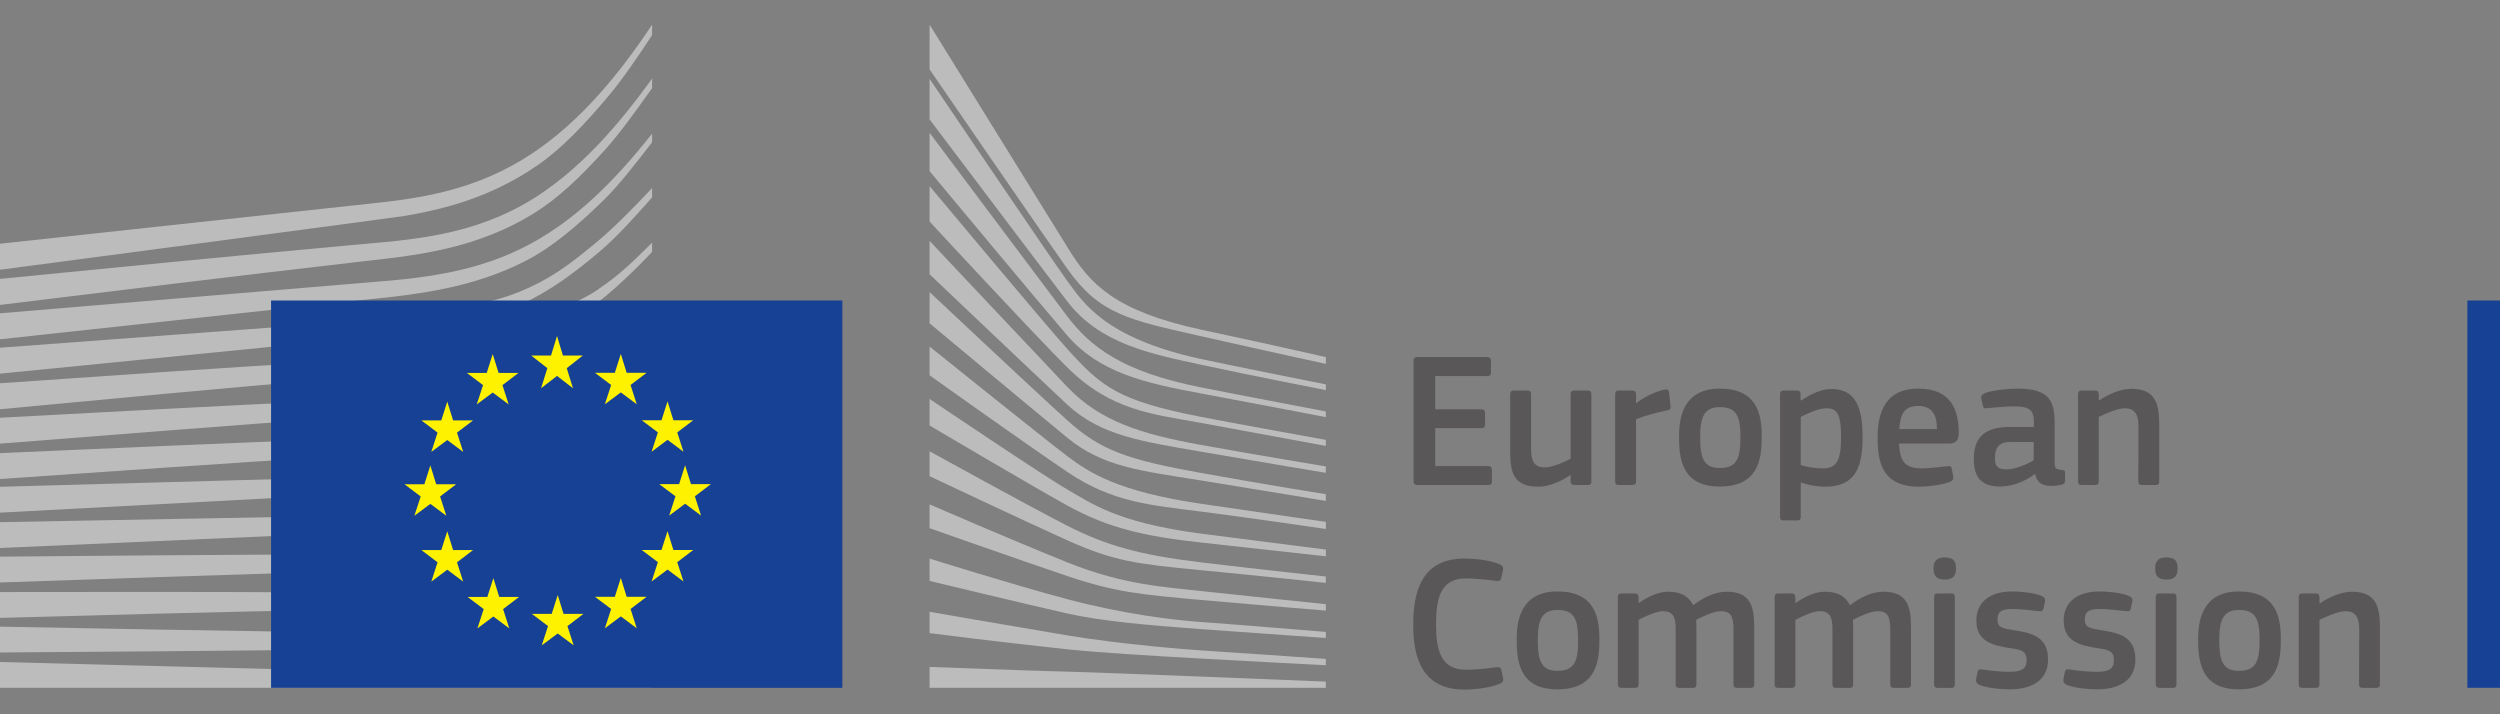 <svg width="105" height="30" viewBox="0 0 105 30" fill="none" xmlns="http://www.w3.org/2000/svg">
<rect x="0" y="0" width="105" height="30" fill="#808080" stroke="none"/>
<g clip-path="url(#clip0_12079_25951)">
<path d="M59.369 15.157C59.369 15.052 59.417 14.995 59.529 14.995H62.468C62.564 14.995 62.62 15.052 62.62 15.149V15.65C62.62 15.748 62.58 15.796 62.46 15.796H60.28V17.188H62.212C62.316 17.188 62.372 17.237 62.372 17.334V17.836C62.372 17.933 62.332 17.982 62.212 17.982H60.28V19.576H62.516C62.612 19.576 62.66 19.625 62.66 19.73V20.224C62.66 20.329 62.62 20.369 62.508 20.369H59.529C59.417 20.369 59.369 20.321 59.369 20.224V15.157Z" fill="#5A5758"/>
<path d="M66.686 20.369H66.119C65.999 20.369 65.967 20.312 65.967 20.215V19.964L65.951 19.956C65.64 20.174 65.097 20.441 64.61 20.441C63.532 20.441 63.428 19.794 63.428 18.944V16.564C63.428 16.467 63.468 16.403 63.579 16.403H64.162C64.266 16.403 64.306 16.459 64.306 16.564V18.839C64.306 19.324 64.402 19.632 64.889 19.632C65.233 19.632 65.76 19.373 65.967 19.268V16.564C65.967 16.467 65.999 16.403 66.119 16.403H66.686C66.798 16.403 66.838 16.459 66.838 16.564V20.215C66.838 20.32 66.798 20.369 66.686 20.369Z" fill="#5A5758"/>
<path d="M68.714 20.215C68.714 20.313 68.674 20.369 68.563 20.369H67.988C67.876 20.369 67.836 20.321 67.836 20.215V16.565C67.836 16.46 67.876 16.403 67.988 16.403H68.555C68.674 16.403 68.714 16.468 68.714 16.565V16.921L68.73 16.937C68.97 16.711 69.537 16.436 69.912 16.363C70.016 16.338 70.088 16.363 70.104 16.5L70.16 17.043C70.168 17.156 70.176 17.204 70.008 17.237C69.561 17.326 68.994 17.488 68.714 17.609V20.215Z" fill="#5A5758"/>
<path d="M72.237 17.099C71.558 17.099 71.406 17.536 71.406 18.378C71.406 19.236 71.558 19.657 72.229 19.657C72.955 19.657 73.099 19.244 73.099 18.378C73.099 17.52 72.963 17.099 72.237 17.099ZM72.229 20.434C70.623 20.434 70.519 19.244 70.519 18.321C70.519 17.56 70.687 16.322 72.229 16.322C73.778 16.322 73.993 17.366 73.993 18.321C73.993 19.244 73.882 20.434 72.229 20.434Z" fill="#5A5758"/>
<path d="M76.702 17.147C76.375 17.147 75.872 17.382 75.632 17.511V19.535C75.992 19.64 76.279 19.672 76.55 19.672C77.126 19.672 77.325 19.373 77.325 18.353C77.325 17.325 77.126 17.147 76.702 17.147ZM76.638 20.441C76.375 20.441 76.007 20.392 75.64 20.263L75.632 20.271V21.696C75.632 21.785 75.608 21.857 75.48 21.857H74.913C74.786 21.857 74.762 21.801 74.762 21.696V16.564C74.762 16.459 74.802 16.402 74.913 16.402H75.48C75.592 16.402 75.624 16.467 75.624 16.564V16.807L75.648 16.823C75.936 16.621 76.447 16.337 76.91 16.337C77.956 16.337 78.228 17.139 78.228 18.361C78.228 19.68 77.9 20.441 76.638 20.441Z" fill="#5A5758"/>
<path d="M79.77 18.021H81.351C81.351 17.528 81.223 17.05 80.56 17.05C79.969 17.05 79.81 17.414 79.77 18.021ZM79.762 18.628C79.786 19.446 80.073 19.672 80.728 19.672C81.016 19.672 81.463 19.616 81.766 19.584C81.91 19.567 81.958 19.567 81.982 19.721L82.03 19.988C82.054 20.11 82.038 20.174 81.894 20.239C81.583 20.36 81 20.441 80.608 20.441C79.083 20.441 78.859 19.454 78.859 18.402C78.859 17.617 79.003 16.322 80.56 16.322C81.99 16.322 82.246 17.261 82.269 18.135C82.278 18.426 82.198 18.628 81.878 18.628H79.762Z" fill="#5A5758"/>
<path d="M85.416 18.564H84.442C84.043 18.564 83.787 18.71 83.787 19.244C83.787 19.6 83.907 19.713 84.282 19.713C84.626 19.713 85.113 19.511 85.416 19.333V18.564ZM85.464 19.907C85.065 20.215 84.53 20.434 83.995 20.434C83.148 20.434 82.9 19.964 82.9 19.285C82.892 18.337 83.396 17.933 84.402 17.933H85.424V17.722C85.424 17.236 85.248 17.067 84.594 17.067C84.33 17.067 83.827 17.107 83.507 17.139C83.348 17.164 83.308 17.156 83.284 17.042L83.212 16.743C83.196 16.638 83.22 16.573 83.396 16.5C83.739 16.379 84.37 16.322 84.745 16.322C86.127 16.322 86.295 16.897 86.295 17.803V19.365C86.295 19.697 86.335 19.705 86.582 19.738C86.702 19.746 86.734 19.77 86.734 19.859V20.199C86.734 20.288 86.678 20.345 86.542 20.369C86.415 20.393 86.287 20.41 86.167 20.41C85.792 20.41 85.56 20.296 85.48 19.916L85.464 19.907Z" fill="#5A5758"/>
<path d="M90.536 20.369H89.961C89.857 20.369 89.809 20.321 89.809 20.215L89.817 17.941C89.817 17.463 89.705 17.148 89.242 17.148C88.923 17.148 88.364 17.407 88.148 17.512V20.215C88.148 20.313 88.108 20.369 87.996 20.369H87.429C87.317 20.369 87.277 20.321 87.277 20.215V16.565C87.277 16.46 87.317 16.403 87.429 16.403H87.996C88.108 16.403 88.148 16.46 88.148 16.565V16.808C88.156 16.808 88.164 16.816 88.172 16.816C88.468 16.605 89.027 16.33 89.514 16.33C90.592 16.33 90.688 17.05 90.688 17.868V20.215C90.688 20.313 90.656 20.369 90.536 20.369Z" fill="#5A5758"/>
<path d="M61.512 23.459C61.903 23.459 62.55 23.516 62.973 23.694C63.101 23.75 63.149 23.815 63.125 23.945L63.053 24.276C63.029 24.374 62.989 24.414 62.846 24.398C62.455 24.349 61.975 24.293 61.56 24.293C60.474 24.293 60.314 25.183 60.314 26.235C60.314 27.296 60.514 28.129 61.56 28.129C62.023 28.129 62.414 28.081 62.846 28.024C62.997 28.008 63.029 28.048 63.061 28.154L63.125 28.461C63.157 28.59 63.117 28.664 62.989 28.72C62.598 28.89 61.903 28.963 61.512 28.963C59.731 28.963 59.355 27.627 59.355 26.251C59.355 24.867 59.691 23.459 61.512 23.459Z" fill="#5A5758"/>
<path d="M65.418 25.619C64.74 25.619 64.588 26.055 64.588 26.897C64.588 27.755 64.74 28.176 65.41 28.176C66.137 28.176 66.281 27.763 66.281 26.897C66.281 26.039 66.145 25.619 65.418 25.619ZM65.41 28.953C63.805 28.953 63.701 27.763 63.701 26.841C63.701 26.08 63.869 24.841 65.41 24.841C66.96 24.841 67.175 25.886 67.175 26.841C67.175 27.763 67.064 28.953 65.41 28.953Z" fill="#5A5758"/>
<path d="M73.534 28.891H72.959C72.847 28.891 72.807 28.842 72.807 28.737V26.438C72.807 25.839 72.663 25.669 72.264 25.669C71.968 25.669 71.489 25.904 71.242 26.034C71.242 26.114 71.25 26.26 71.25 26.446V28.737C71.25 28.834 71.218 28.891 71.098 28.891H70.515C70.411 28.891 70.379 28.842 70.379 28.737V26.398C70.379 25.904 70.251 25.669 69.852 25.669C69.573 25.669 69.125 25.872 68.822 26.034V28.737C68.822 28.834 68.782 28.891 68.67 28.891H68.095C67.991 28.891 67.951 28.842 67.951 28.737V25.087C67.951 24.981 67.991 24.925 68.095 24.925H68.662C68.782 24.925 68.822 24.989 68.822 25.087V25.321L68.83 25.329C69.141 25.111 69.581 24.868 70.02 24.852C70.483 24.852 70.866 24.949 71.114 25.418C71.513 25.119 72.008 24.852 72.52 24.852C73.574 24.852 73.677 25.548 73.677 26.357V28.737C73.677 28.834 73.646 28.891 73.534 28.891Z" fill="#5A5758"/>
<path d="M80.118 28.891H79.543C79.431 28.891 79.391 28.842 79.391 28.737V26.438C79.391 25.839 79.247 25.669 78.848 25.669C78.552 25.669 78.073 25.904 77.826 26.034C77.826 26.114 77.833 26.26 77.833 26.446V28.737C77.833 28.834 77.802 28.891 77.682 28.891H77.099C76.995 28.891 76.963 28.842 76.963 28.737V26.398C76.963 25.904 76.835 25.669 76.436 25.669C76.156 25.669 75.709 25.872 75.406 26.034V28.737C75.406 28.834 75.366 28.891 75.254 28.891H74.679C74.575 28.891 74.535 28.842 74.535 28.737V25.087C74.535 24.981 74.575 24.925 74.679 24.925H75.246C75.366 24.925 75.406 24.989 75.406 25.087V25.321L75.414 25.329C75.725 25.111 76.164 24.868 76.603 24.852C77.067 24.852 77.45 24.949 77.698 25.418C78.097 25.119 78.592 24.852 79.103 24.852C80.158 24.852 80.261 25.548 80.261 26.357V28.737C80.261 28.834 80.229 28.891 80.118 28.891Z" fill="#5A5758"/>
<path d="M82.103 28.737C82.103 28.826 82.072 28.891 81.96 28.891H81.393C81.281 28.891 81.233 28.842 81.233 28.737V25.078C81.233 24.965 81.281 24.925 81.393 24.925H81.96C82.072 24.925 82.103 24.989 82.103 25.078V28.737ZM81.68 24.342C81.265 24.342 81.209 24.107 81.209 23.872C81.209 23.613 81.297 23.411 81.68 23.411C82.072 23.411 82.151 23.597 82.151 23.872C82.151 24.123 82.08 24.342 81.68 24.342Z" fill="#5A5758"/>
<path d="M84.405 28.953C84.005 28.953 83.471 28.896 83.167 28.775C83.007 28.71 82.975 28.637 82.999 28.508L83.055 28.241C83.079 28.111 83.135 28.103 83.263 28.119C83.614 28.176 84.125 28.217 84.397 28.217C84.908 28.217 85.116 28.079 85.116 27.755C85.116 27.383 84.98 27.302 84.477 27.229C83.694 27.116 83.007 26.946 83.007 26.064C83.007 25.262 83.614 24.841 84.509 24.841C84.836 24.841 85.387 24.89 85.723 25.02C85.858 25.076 85.914 25.141 85.89 25.262L85.826 25.554C85.803 25.667 85.755 25.683 85.611 25.667C85.267 25.627 84.82 25.578 84.525 25.578C84.013 25.578 83.894 25.724 83.894 26.031C83.894 26.347 84.085 26.387 84.573 26.468C85.332 26.582 86.018 26.735 86.018 27.699C86.018 28.646 85.228 28.953 84.405 28.953Z" fill="#5A5758"/>
<path d="M88.073 28.953C87.674 28.953 87.139 28.896 86.835 28.775C86.675 28.71 86.643 28.637 86.667 28.508L86.723 28.241C86.747 28.111 86.803 28.103 86.931 28.119C87.282 28.176 87.793 28.217 88.065 28.217C88.576 28.217 88.784 28.079 88.784 27.755C88.784 27.383 88.648 27.302 88.145 27.229C87.362 27.116 86.675 26.946 86.675 26.064C86.675 25.262 87.282 24.841 88.177 24.841C88.504 24.841 89.055 24.89 89.391 25.02C89.527 25.076 89.582 25.141 89.558 25.262L89.495 25.554C89.471 25.667 89.423 25.683 89.279 25.667C88.935 25.627 88.488 25.578 88.193 25.578C87.682 25.578 87.562 25.724 87.562 26.031C87.562 26.347 87.753 26.387 88.241 26.468C88.999 26.582 89.686 26.735 89.686 27.699C89.686 28.646 88.896 28.953 88.073 28.953Z" fill="#5A5758"/>
<path d="M91.412 28.737C91.412 28.826 91.38 28.891 91.268 28.891H90.701C90.59 28.891 90.541 28.842 90.541 28.737V25.078C90.541 24.965 90.59 24.925 90.701 24.925H91.268C91.38 24.925 91.412 24.989 91.412 25.078V28.737ZM90.989 24.342C90.573 24.342 90.518 24.107 90.518 23.872C90.518 23.613 90.605 23.411 90.989 23.411C91.38 23.411 91.46 23.597 91.46 23.872C91.46 24.123 91.388 24.342 90.989 24.342Z" fill="#5A5758"/>
<path d="M94.039 25.619C93.361 25.619 93.209 26.055 93.209 26.897C93.209 27.755 93.361 28.176 94.031 28.176C94.758 28.176 94.902 27.763 94.902 26.897C94.902 26.039 94.766 25.619 94.039 25.619ZM94.031 28.953C92.426 28.953 92.322 27.763 92.322 26.841C92.322 26.08 92.49 24.841 94.031 24.841C95.581 24.841 95.796 25.886 95.796 26.841C95.796 27.763 95.684 28.953 94.031 28.953Z" fill="#5A5758"/>
<path d="M99.805 28.891H99.231C99.127 28.891 99.079 28.842 99.079 28.737L99.087 26.463C99.087 25.985 98.975 25.669 98.512 25.669C98.192 25.669 97.633 25.928 97.418 26.034V28.737C97.418 28.834 97.378 28.891 97.266 28.891H96.699C96.587 28.891 96.547 28.842 96.547 28.737V25.087C96.547 24.981 96.587 24.925 96.699 24.925H97.266C97.378 24.925 97.418 24.981 97.418 25.087V25.329C97.425 25.329 97.433 25.337 97.442 25.337C97.737 25.127 98.296 24.852 98.783 24.852C99.861 24.852 99.957 25.572 99.957 26.39V28.737C99.957 28.834 99.925 28.891 99.805 28.891Z" fill="#5A5758"/>
<path d="M104.999 28.889V12.621H103.629V28.889H104.999Z" fill="#164194"/>
<path d="M0 11.33C0 11.33 16.503 9.15 16.969 9.072C17.683 8.953 18.317 8.813 18.909 8.646C20.244 8.273 21.473 7.703 22.56 6.952C23.603 6.238 24.573 5.199 25.535 4.059C26.146 3.334 26.789 2.388 27.388 1.475V1.035C26.677 2.109 25.977 3.035 25.257 3.852C24.303 4.937 23.302 5.824 22.281 6.49C21.229 7.182 20.043 7.699 18.759 8.026C18.183 8.174 17.566 8.294 16.873 8.393C16.417 8.459 15.946 8.509 15.491 8.558C15.309 8.578 0 10.236 0 10.236V11.33Z" fill="#BDBCBC"/>
<path d="M22.131 8.504C21.098 9.11 19.905 9.554 18.585 9.823C18.021 9.939 17.407 10.034 16.706 10.112C16.295 10.157 15.88 10.194 15.465 10.231C15.241 10.251 15.017 10.27 14.794 10.291C9.737 10.754 4.705 11.247 0 11.713V12.807C4.742 12.223 9.809 11.604 14.864 11.02C15.089 10.993 15.314 10.967 15.539 10.942C15.953 10.896 16.368 10.849 16.784 10.793C17.503 10.695 18.133 10.583 18.708 10.45C20.079 10.137 21.318 9.642 22.388 8.98C23.452 8.329 24.392 7.416 25.403 6.299C26.032 5.604 26.733 4.624 27.388 3.702V3.301C26.616 4.371 25.884 5.269 25.159 6.035C24.172 7.079 23.153 7.909 22.131 8.504Z" fill="#BDBCBC"/>
<path d="M25.019 8.234C24.012 9.177 22.961 9.919 21.894 10.439C20.851 10.953 19.684 11.314 18.325 11.542C17.765 11.637 17.155 11.714 16.463 11.778L0 13.159V14.25L14.634 12.664L16.527 12.461C17.24 12.377 17.862 12.282 18.429 12.172C19.836 11.901 21.043 11.496 22.118 10.934C23.218 10.366 24.316 9.421 25.337 8.421C26.023 7.751 26.682 6.885 27.388 5.976V5.612C26.573 6.646 25.795 7.508 25.019 8.234Z" fill="#BDBCBC"/>
<path d="M21.038 13.901C20.08 14.448 19.363 14.764 17.994 14.909C17.167 15.001 16.317 15.044 15.495 15.086C15.097 15.106 14.698 15.126 14.3 15.152C11.813 15.297 9.371 15.458 6.879 15.624L0 16.097V17.188L6.948 16.537C9.193 16.331 11.802 16.094 14.349 15.882L16.2 15.735C16.923 15.678 17.516 15.618 18.065 15.545C19.473 15.359 20.676 15.069 21.742 14.658C22.89 14.219 23.972 13.538 25.056 12.738C26.034 12.017 27.386 10.595 27.388 10.576V10.191C26.503 11.072 25.994 11.566 25.026 12.218C23.87 12.996 21.897 13.41 21.038 13.901Z" fill="#BDBCBC"/>
<path d="M21.388 15.974C20.35 16.284 19.18 16.495 17.814 16.617C17.261 16.666 16.664 16.703 15.989 16.731L14.148 16.814C9.572 17.031 5.019 17.273 0 17.545V18.633C4.794 18.254 9.493 17.885 14.189 17.544L16.025 17.416C16.734 17.368 17.322 17.317 17.874 17.253C19.275 17.093 20.473 16.846 21.536 16.499C22.715 16.118 23.863 15.565 24.95 14.856C25.752 14.335 26.555 13.712 27.388 12.97V12.951C26.47 13.751 25.595 13.928 24.724 14.466C23.656 15.126 22.534 15.634 21.388 15.974Z" fill="#BDBCBC"/>
<path d="M21.218 17.781C20.172 18.031 19.039 18.192 17.651 18.287C17.115 18.323 16.54 18.351 15.839 18.373L14.015 18.439C9.42 18.617 4.761 18.821 0 19.032V20.119C4.73 19.79 9.37 19.469 14.051 19.17L15.87 19.058C16.584 19.017 17.165 18.975 17.699 18.925C19.113 18.792 20.27 18.598 21.34 18.315C22.54 17.999 23.707 17.536 24.808 16.939C25.659 16.478 26.508 15.924 27.388 15.257V14.792C26.437 15.493 25.525 16.065 24.612 16.531C23.531 17.084 22.39 17.504 21.218 17.781Z" fill="#BDBCBC"/>
<path d="M21.063 19.553C20.013 19.749 18.883 19.874 17.505 19.947C16.986 19.974 16.432 19.994 15.706 20.011L0 20.445V21.531L13.928 20.789L15.732 20.695C16.436 20.662 17.012 20.627 17.545 20.585C18.942 20.476 20.091 20.319 21.161 20.09C22.375 19.833 23.554 19.457 24.665 18.974C25.559 18.587 26.455 18.114 27.388 17.54V17.103C26.391 17.695 25.443 18.17 24.502 18.55C23.407 18.995 22.25 19.332 21.063 19.553Z" fill="#BDBCBC"/>
<path d="M20.939 21.332C19.012 21.595 17.028 21.625 15.109 21.654C14.67 21.661 14.23 21.668 13.79 21.677L0 21.931V23.016L13.814 22.408C14.252 22.387 14.691 22.369 15.13 22.352C17.062 22.273 19.06 22.192 21.014 21.874C22.25 21.675 23.44 21.381 24.55 21C25.47 20.685 26.423 20.278 27.388 19.797V19.381C26.373 19.863 25.376 20.264 24.419 20.565C23.321 20.911 22.151 21.169 20.939 21.332Z" fill="#BDBCBC"/>
<path d="M20.83 23.123C19.024 23.275 17.176 23.275 15.389 23.275C14.833 23.275 14.277 23.275 13.721 23.28C9.152 23.3 4.62 23.339 0 23.379V24.465C4.4 24.312 9.068 24.153 13.736 24.011C14.29 23.993 14.845 23.978 15.399 23.963C17.196 23.917 19.055 23.869 20.879 23.668C22.154 23.528 23.313 23.323 24.424 23.043C25.393 22.8 26.388 22.475 27.388 22.085V21.687C26.356 22.065 25.328 22.374 24.327 22.598C23.227 22.846 22.082 23.018 20.83 23.123Z" fill="#BDBCBC"/>
<path d="M20.76 24.889C20.008 24.919 19.193 24.934 18.269 24.934C17.92 24.934 17.571 24.932 17.222 24.929L13.668 24.884C11.243 24.866 8.827 24.862 6.56 24.86L0 24.866V25.951L6.575 25.775C8.834 25.719 11.257 25.66 13.675 25.615L17.226 25.568C18.2 25.552 19.486 25.523 20.788 25.435C22.064 25.351 23.226 25.221 24.339 25.04C25.34 24.876 26.364 24.655 27.388 24.389V24.004C26.336 24.252 25.29 24.45 24.276 24.588C23.169 24.74 22.019 24.838 20.76 24.889Z" fill="#BDBCBC"/>
<path d="M17.181 26.595L13.639 26.556C9.12 26.491 4.605 26.407 0 26.319V27.404C4.396 27.374 9.052 27.34 13.642 27.287L17.186 27.234C18.38 27.213 19.55 27.191 20.733 27.15C23.168 27.07 25.349 26.896 27.388 26.62V26.243C25.341 26.468 23.157 26.586 20.72 26.602C19.541 26.613 18.361 26.605 17.181 26.595Z" fill="#BDBCBC"/>
<path d="M27.388 28.513L0 27.804V28.889H27.388V28.513Z" fill="#BDBCBC"/>
<path d="M24.922 10.284C23.881 11.138 23.078 11.744 21.804 12.261C20.695 12.711 19.504 12.895 18.144 13.085C17.268 13.21 16.353 13.395 15.479 13.455C15.119 13.479 14.759 13.504 14.401 13.533L0 14.604V15.693L14.459 14.262L16.333 14.082C17.029 14.015 17.646 13.937 18.221 13.842C19.622 13.612 20.829 13.261 21.911 12.77C23.034 12.264 24.17 11.436 25.226 10.528C25.945 9.912 26.636 9.137 27.388 8.291V7.9C26.478 8.861 25.724 9.628 24.922 10.284Z" fill="#BDBCBC"/>
<path d="M39.043 1.035C39.043 1.035 43.972 8.991 44.873 10.45C45.774 11.909 46.804 13.062 50.451 13.846C54.098 14.63 55.686 15 55.686 15V15.283C55.686 15.283 53.368 14.782 50.387 14.108C47.405 13.433 46.186 13.206 44.827 11.289C43.696 9.694 39.043 2.915 39.043 2.915V1.035Z" fill="#BDBCBC"/>
<path d="M39.043 10.118C39.043 10.118 43.53 14.883 44.827 16.251C46.203 17.702 47.966 18.239 50.41 18.681C52.742 19.104 55.684 19.591 55.684 19.591V19.859C55.684 19.859 52.922 19.401 50.41 18.965C47.947 18.537 46.223 18.299 44.812 16.982C43.549 15.802 39.043 11.52 39.043 11.52V10.118Z" fill="#BDBCBC"/>
<path d="M39.043 12.267C39.043 12.267 43.31 16.283 44.827 17.654C46.223 18.917 47.354 19.309 50.425 19.861C53.495 20.413 55.684 20.756 55.684 20.756V21.039C55.684 21.039 52.907 20.577 50.41 20.174C47.912 19.772 46.321 19.613 44.827 18.385C43.102 16.968 39.043 13.579 39.043 13.579V12.267Z" fill="#BDBCBC"/>
<path d="M39.043 14.556C39.043 14.556 43.917 18.474 44.828 19.16C45.739 19.846 46.944 20.646 50.441 21.158C53.908 21.666 55.686 21.919 55.686 21.919V22.217C55.686 22.217 52.541 21.755 50.441 21.486C48.34 21.218 46.729 21.104 44.843 19.831C43.007 18.593 39.043 15.764 39.043 15.764V14.556Z" fill="#BDBCBC"/>
<path d="M39.043 16.756C39.043 16.756 43.932 20.055 44.858 20.577C45.783 21.099 46.87 21.949 50.441 22.411C54.011 22.873 55.686 23.082 55.686 23.082V23.365C55.686 23.365 52.733 23.037 50.426 22.784C48.119 22.53 46.547 22.187 44.828 21.233C43.109 20.279 39.043 17.871 39.043 17.871V16.756Z" fill="#BDBCBC"/>
<path d="M39.043 18.955C39.043 18.955 43.364 21.338 44.827 22.082C46.458 22.912 47.868 23.309 50.425 23.617C52.935 23.92 55.684 24.214 55.684 24.214V24.482C55.684 24.482 53.142 24.207 50.425 23.946C47.731 23.687 46.772 23.568 44.827 22.693C43.088 21.911 39.043 20 39.043 20V18.955Z" fill="#BDBCBC"/>
<path d="M39.043 21.185C39.043 21.185 42.458 22.667 44.858 23.632C47.218 24.581 49.02 24.661 50.455 24.825C51.087 24.897 55.686 25.377 55.686 25.377V25.645C55.686 25.645 52.938 25.421 50.441 25.198C47.943 24.974 46.866 24.879 44.843 24.199C42.796 23.51 39.043 22.184 39.043 22.184V21.185Z" fill="#BDBCBC"/>
<path d="M39.043 23.461C39.043 23.461 42.491 24.544 44.842 25.17C47.192 25.796 49.352 26.05 50.439 26.124C51.526 26.199 55.686 26.541 55.686 26.541V26.795C55.686 26.795 53.32 26.632 50.425 26.422C48.084 26.253 46.203 26.075 44.827 25.766C43.301 25.425 39.043 24.399 39.043 24.399V23.461Z" fill="#BDBCBC"/>
<path d="M39.043 25.696C39.043 25.696 41.863 26.189 44.842 26.689C47.075 27.064 50.102 27.301 50.425 27.316C50.748 27.33 55.684 27.674 55.684 27.674V27.941C55.684 27.941 52.525 27.776 50.425 27.659C48.237 27.536 46.062 27.401 44.827 27.271C42.06 26.978 39.043 26.591 39.043 26.591V25.696Z" fill="#BDBCBC"/>
<path d="M39.043 28.011C39.043 28.011 43.49 28.18 44.842 28.21C46.193 28.239 55.684 28.628 55.684 28.628V28.889H39.043V28.011Z" fill="#BDBCBC"/>
<path d="M50.425 15.075C46.399 14.196 45.488 12.705 44.812 11.78C44.136 10.856 39.043 3.311 39.043 3.311V5.014C39.244 5.28 43.603 11.064 44.827 12.66C46.206 14.458 48.368 14.867 50.425 15.314C52.481 15.761 55.686 16.385 55.686 16.385V16.146C55.686 16.146 51.464 15.303 50.425 15.075Z" fill="#BDBCBC"/>
<path d="M50.425 16.267C47.119 15.611 45.782 14.553 44.812 13.27C43.843 11.988 39.043 5.577 39.043 5.577V7.189C39.244 7.43 43.634 12.708 44.812 14.075C46.186 15.67 48.103 16.088 50.425 16.521C52.746 16.953 55.684 17.52 55.684 17.52V17.281C55.684 17.281 52.331 16.646 50.425 16.267Z" fill="#BDBCBC"/>
<path d="M50.425 17.506C46.987 16.83 46.282 16.273 44.827 14.658C43.912 13.643 39.24 8.052 39.043 7.816V9.305C39.043 9.305 43.409 14.025 44.812 15.418C46.654 17.248 48.383 17.387 50.425 17.759C52.467 18.132 55.684 18.729 55.684 18.729V18.475C55.684 18.475 51.8 17.776 50.425 17.506Z" fill="#BDBCBC"/>
<path d="M35.379 28.889V12.621H11.385V28.889H35.379Z" fill="#164194"/>
<path d="M23.642 14.933H24.477L23.804 15.464L24.065 16.307L23.395 15.788L22.724 16.307L22.989 15.464L22.311 14.933H23.142L23.395 14.111L23.642 14.933Z" fill="#FFF200"/>
<path d="M23.669 25.783H24.505L23.832 26.296L24.094 27.105L23.424 26.606L22.753 27.105L23.017 26.296L22.338 25.783H23.172L23.424 24.992L23.669 25.783Z" fill="#FFF200"/>
<path d="M26.32 25.066H27.156L26.483 25.577L26.744 26.389L26.074 25.888L25.404 26.389L25.668 25.577L24.988 25.066H25.822L26.074 24.275L26.32 25.066Z" fill="#FFF200"/>
<path d="M26.32 15.658H27.156L26.483 16.169L26.744 16.98L26.074 16.481L25.404 16.98L25.668 16.169L24.988 15.658H25.822L26.074 14.867L26.32 15.658Z" fill="#FFF200"/>
<path d="M28.283 17.65H29.117L28.444 18.161L28.706 18.973L28.036 18.473L27.367 18.973L27.631 18.161L26.951 17.65H27.783L28.036 16.859L28.283 17.65Z" fill="#FFF200"/>
<path d="M28.283 23.099H29.117L28.444 23.611L28.706 24.422L28.036 23.922L27.367 24.422L27.631 23.611L26.951 23.099H27.783L28.036 22.308L28.283 23.099Z" fill="#FFF200"/>
<path d="M29.021 20.334H29.857L29.184 20.845L29.445 21.656L28.775 21.156L28.105 21.656L28.369 20.845L27.689 20.334H28.522L28.775 19.543L29.021 20.334Z" fill="#FFF200"/>
<path d="M20.941 15.663H21.776L21.103 16.175L21.364 16.986L20.694 16.486L20.023 16.986L20.288 16.175L19.609 15.663H20.442L20.694 14.873L20.941 15.663Z" fill="#FFF200"/>
<path d="M19.031 17.658H19.867L19.194 18.169L19.454 18.98L18.785 18.481L18.115 18.98L18.378 18.169L17.699 17.658H18.533L18.785 16.867L19.031 17.658Z" fill="#FFF200"/>
<path d="M18.321 20.34H19.157L18.484 20.851L18.745 21.662L18.075 21.163L17.404 21.662L17.669 20.851L16.99 20.34H17.823L18.075 19.549L18.321 20.34Z" fill="#FFF200"/>
<path d="M19.031 23.104H19.867L19.194 23.617L19.454 24.428L18.785 23.927L18.115 24.428L18.378 23.617L17.699 23.104H18.533L18.785 22.314L19.031 23.104Z" fill="#FFF200"/>
<path d="M20.968 25.07H21.803L21.13 25.582L21.39 26.393L20.721 25.893L20.051 26.393L20.315 25.582L19.637 25.07H20.469L20.721 24.28L20.968 25.07Z" fill="#FFF200"/>
</g>
<defs>
<clipPath id="clip0_12079_25951">
<rect width="104.999" height="27.928" fill="white" transform="translate(0 1.035)"/>
</clipPath>
</defs>
</svg>
